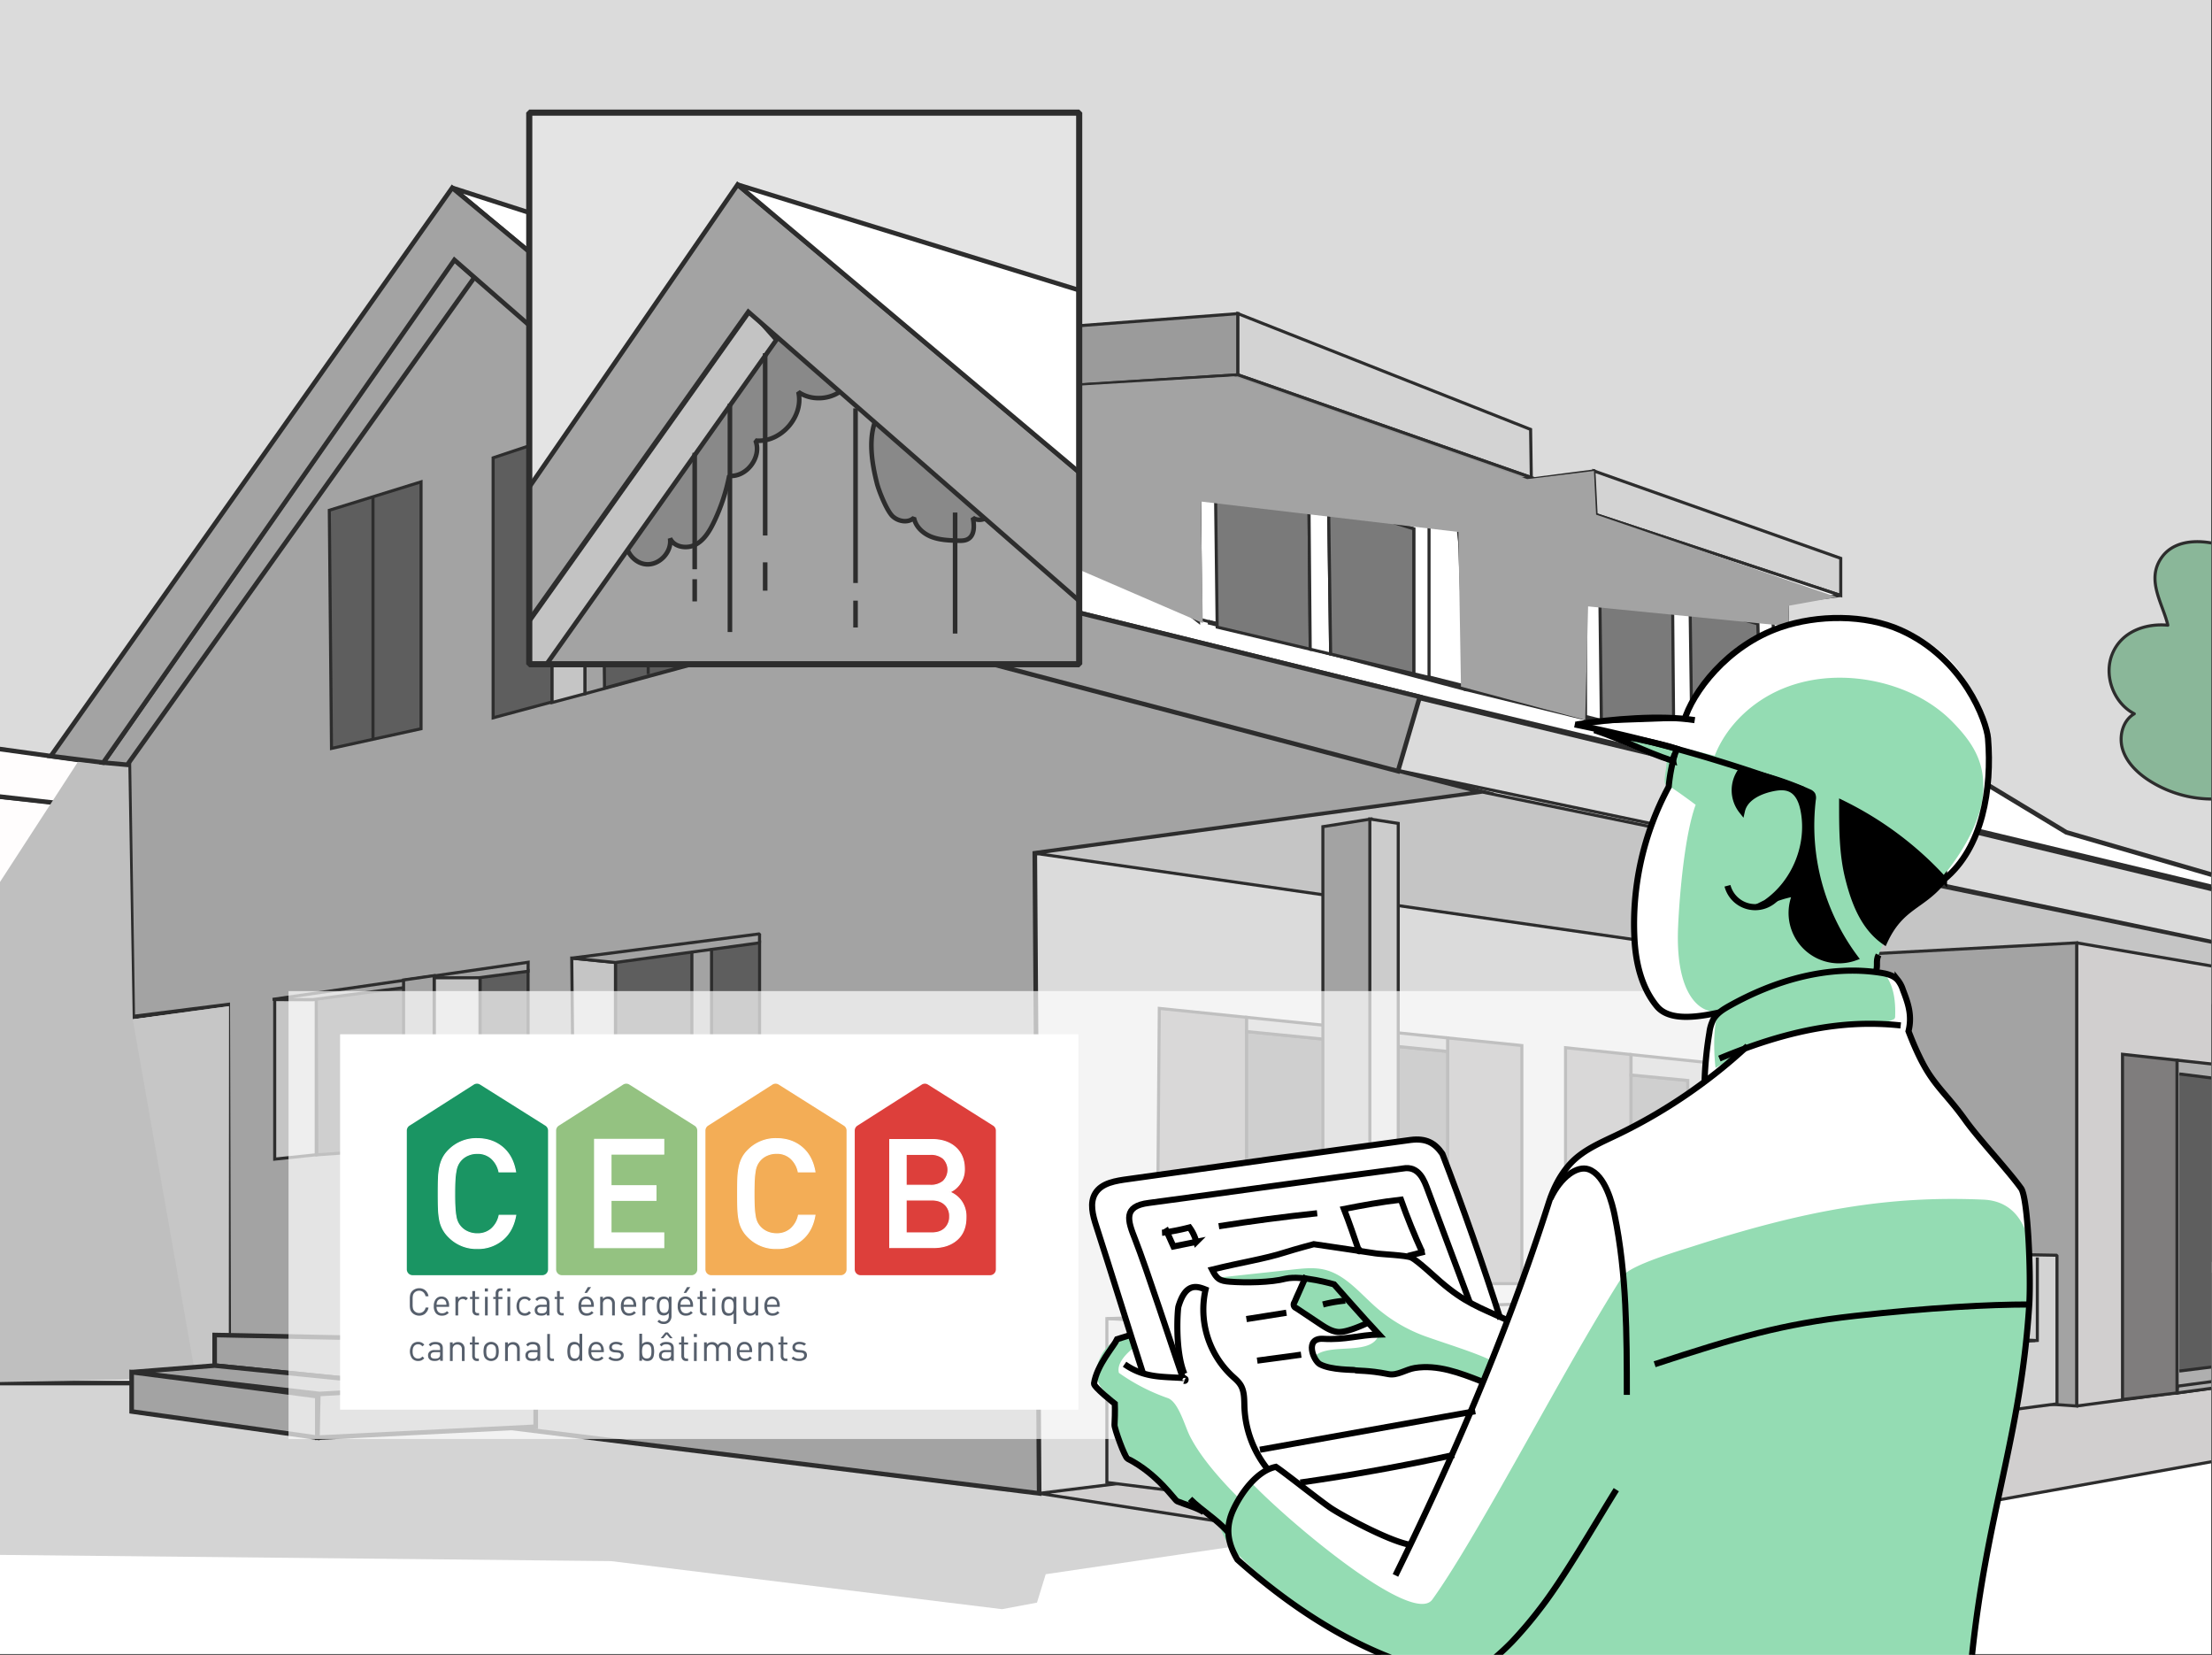 <svg xmlns="http://www.w3.org/2000/svg" xmlns:xlink="http://www.w3.org/1999/xlink" viewBox="0 0 1444 1080">
  <rect x="0" y="0" width="1444" height="1080" fill="#333333" stroke="none"/>
  <defs>
    <style>
      .cls-1, .cls-24, .cls-25, .cls-32, .cls-43, .cls-48, .cls-50, .cls-51 {
        fill: none;
      }

      .cls-2 {
        isolation: isolate;
      }

      .cls-3 {
        clip-path: url(#clip-path);
      }

      .cls-12, .cls-4 {
        fill: #dbdbdb;
      }

      .cls-28, .cls-29, .cls-31, .cls-35, .cls-5 {
        fill: #fff;
      }

      .cls-6 {
        fill: #8ab799;
        stroke-linejoin: round;
      }

      .cls-10, .cls-12, .cls-13, .cls-14, .cls-15, .cls-16, .cls-17, .cls-19, .cls-20, .cls-21, .cls-22, .cls-24, .cls-25, .cls-26, .cls-27, .cls-28, .cls-29, .cls-30, .cls-31, .cls-32, .cls-33, .cls-46, .cls-47, .cls-48, .cls-6, .cls-8, .cls-9 {
        stroke: #2d2d2d;
      }

      .cls-12, .cls-13, .cls-14, .cls-15, .cls-16, .cls-17, .cls-19, .cls-20, .cls-21, .cls-22, .cls-24, .cls-25, .cls-26, .cls-27, .cls-29, .cls-30, .cls-31, .cls-33, .cls-6 {
        stroke-width: 2px;
      }

      .cls-7 {
        fill: #d4d4d4;
      }

      .cls-8, .cls-9 {
        fill: #fffdfd;
      }

      .cls-10, .cls-12, .cls-14, .cls-15, .cls-16, .cls-19, .cls-20, .cls-22, .cls-25, .cls-26, .cls-29, .cls-30, .cls-33, .cls-43, .cls-47, .cls-50, .cls-51, .cls-52, .cls-53, .cls-8 {
        stroke-miterlimit: 10;
      }

      .cls-10, .cls-28, .cls-32, .cls-46, .cls-47, .cls-8, .cls-9 {
        stroke-width: 3px;
      }

      .cls-13, .cls-17, .cls-21, .cls-24, .cls-27, .cls-28, .cls-31, .cls-32, .cls-46, .cls-48, .cls-9 {
        stroke-linejoin: bevel;
      }

      .cls-10, .cls-20, .cls-27, .cls-34 {
        fill: #a3a3a3;
      }

      .cls-11 {
        fill: #bfbfbf;
      }

      .cls-11, .cls-18, .cls-34 {
        mix-blend-mode: multiply;
      }

      .cls-13, .cls-26 {
        fill: #c5c5c5;
      }

      .cls-14 {
        fill: #7f7d7d;
      }

      .cls-15 {
        fill: #5e5e5e;
      }

      .cls-16 {
        fill: #afafaf;
      }

      .cls-17 {
        fill: #d1cfcf;
      }

      .cls-18 {
        fill: #c6c6c6;
      }

      .cls-19, .cls-21 {
        fill: #d3d3d3;
      }

      .cls-22 {
        fill: #ccc;
      }

      .cls-23 {
        fill: #2d2d2d;
      }

      .cls-30 {
        fill: #9b9b9b;
      }

      .cls-33 {
        fill: #7a7a7a;
      }

      .cls-35 {
        opacity: 0.7;
      }

      .cls-36 {
        clip-path: url(#clip-path-2);
      }

      .cls-37 {
        fill: #565f6c;
      }

      .cls-38 {
        clip-path: url(#clip-path-3);
      }

      .cls-39 {
        fill: #1a9563;
      }

      .cls-40 {
        fill: #94c281;
      }

      .cls-41 {
        fill: #f3ad56;
      }

      .cls-42 {
        fill: #dd3f3b;
      }

      .cls-43 {
        stroke: #fff;
        stroke-width: 0.68px;
      }

      .cls-44 {
        clip-path: url(#clip-path-5);
      }

      .cls-45 {
        fill: #e4e4e4;
      }

      .cls-46 {
        fill: #898989;
      }

      .cls-47 {
        fill: #c3c3c3;
      }

      .cls-48, .cls-50, .cls-51, .cls-52, .cls-53 {
        stroke-width: 4px;
      }

      .cls-49 {
        fill: #94dcb3;
      }

      .cls-50, .cls-51, .cls-52, .cls-53 {
        stroke: #000;
      }

      .cls-51, .cls-52 {
        opacity: 0;
      }
    </style>
    <clipPath id="clip-path">
      <rect class="cls-1" x="-2.5" y="-2.5" width="1446" height="1082"/>
    </clipPath>
    <clipPath id="clip-path-2">
      <rect class="cls-1" x="234.38" y="687.57" width="473.62" height="234.12"/>
    </clipPath>
    <clipPath id="clip-path-3">
      <rect class="cls-1" x="265.57" y="707.25" width="384.57" height="180.98"/>
    </clipPath>
    <clipPath id="clip-path-5">
      <rect class="cls-1" x="345.5" y="73.5" width="359" height="360"/>
    </clipPath>
  </defs>
  <g class="cls-2">
    <g id="Layer_1" data-name="Layer 1">
      <g class="cls-3">
        <g>
          <rect class="cls-4" x="-679.02" y="-71.92" width="2734.74" height="902.55"/>
          <rect class="cls-5" x="-679.02" y="823.5" width="2734.74" height="638.77"/>
          <path class="cls-6" d="M1893.61,688.37c-14.95-4.48-30.94.07-45.87,4.6-1.62-29.16-63.07-38.86-97.15-26.31-18.92,7-39.92,28.52-15.68,38.5-10,7.13-21.53,9-47.06,21.39,1.29-29.49-1.49-39.56,0-52.76,12.84-14.26,31-31.81,39.93-38.5,18.18,15.9,48.21,21.65,72.34,20.38,13.54-.71,30.49-4.12,33.51-17.34,7.56,2.37,15.65,4.75,23.28,2.61s13.94-10.83,10.59-18c5.87,5.68,17.38,2.88,20-4.87s-4.89-16.92-13-15.94c-3.78-14.07-19.29-22.48-33.87-22.49s-28.3,6.55-41,13.67c-8.84-11.55-24.83-15.7-39.28-14s-23.77,9.67-36.81,16.11c9.78-5.75,14.4-14.84,21.36-23.79,5.73,3.83,18.56-4.73,38.53,1,10.29,2.94,33.22.19,43.52-2.72s19.48-13.5,16.29-23.72c7.82,9.79,23.9,11.5,33.6,3.57,6.39-4.22,10.67-11.35-3.59-15.63,13.41-16.74,30.7-42.89,18.71-60.67-7.56-11.22-21.57-16.2-35-18.12a116.87,116.87,0,0,0-43.46,2c10.36-2.84,15.21-16.24,11.29-26.24s-14.27-16.34-24.81-18.38a67.94,67.94,0,0,0-19-.6,25.66,25.66,0,0,0,8.89-4.72c6-5,9-14,5.46-21s-14.38-9.45-19.56-3.6a34.1,34.1,0,0,0-58.36-12c-1.09-17.68-6.25-17.64-9.64-26.24-1.83-4.61-4.45-8.62-8.56-11.4-3.77-2.55-16.84-4.48-21.39-4.28-17.43.75-26.29,8.74-39.51,20.14,6.68-12.86,1.54-29.54-9-39.45s-25.31-14.1-39.72-15.63c-14.58-1.55-29.79-.6-43.13,5.51s-24.54,18-27.3,32.39a38.13,38.13,0,0,0-62.8,26.19c-15.19-6.08-35.54-7.63-45.12,5.64-10.61,14.7.62,30.11,3.94,44.36-14.61-1.33-30.23,4.12-36.24,18.68-5.83,14.1.78,32.13,14.33,39.12-7.62,4.41-10.21,14.83-7.61,23.24s9.29,15,16.61,19.87A76.57,76.57,0,0,0,1463.61,519c-7.38,6.42-8.47,18.84-2.32,26.44s18.53,9.15,26.35,3.28a16.93,16.93,0,0,0,15.91,29.11c-7.6,5.42-6,18,.74,24.52s16.49,8.42,25.68,10.09c-4.84,1.32-4.91,8.36-2.65,12.84s5.9,9,4.9,13.87c-.66,3.29-3.26,5.77-5.45,8.3-5.92,6.88-9.45,17.29-4.61,25,2.21,3.5,5.8,5.86,9.29,8.08,11.33,7.22,23.25,14.41,36.58,16,14.1,1.71,28.1-3,41.53-7.68,3.34-1.16,6.79-2.39,9.38-4.8,7.51-7,7.44-23,17.7-23.46,16.35,6.14,17,14.61,17,14.61,1.43,78.42-16,158.14-22.81,225.28,20.49,1.59,46.53,5.53,67,7.13-12.45-45.81-7.34-48.14-10-95.53-.4-7.31-2.55-59.46,1.43-65.59,0,0,48.06-26,47-27.09-.83,9.66,20.5,29.17,30,31.36,30.17,7,50.46,5,81.43,4,5.8-.19,12-.64,16.68-4s9.73-15.48,6-19.91c16.61,2.88,40.74,6.42,48.48-8.55C1926,708.41,1908.55,692.85,1893.61,688.37Zm-274.78-53.76c-4.94-.42-10.39,1.39-12.9,5.66a22.16,22.16,0,0,0-23.19-9.66c2.43-.56,4.26-8.73,7-10.56,3.86-2.59,10.18-2.5,14.5-5,3.79,4.53,5.54,6.83,9.39,9.14a93.43,93.43,0,0,1,19.17,15.24C1628.34,637.26,1623.77,635,1618.83,634.61Zm19.12-7.87c-7-5.17-13.62-11.42-16.83-19.62,4.13-.61,8.72,2.43,13.66,1.38a17.32,17.32,0,0,0,11.85-9.3l.9,37.19a6.89,6.89,0,0,1,0,.79c0-.26,0-.53,0-.79C1643.65,632.44,1640.89,628.91,1638,626.74Zm44.2,31.37c-1.85-6.92-3.75-12-5.8-19.11-1.42-4.88-1.42-17.44-3.87-21,3.14,4.61,9.46,5.49,15,5.88,7.75.55,16.63.55,21.9-5.17a12.19,12.19,0,0,0,5,11.16C1706.39,638.14,1692.13,649.55,1682.15,658.11Z"/>
          <polygon class="cls-7" points="-413.81 903.35 -204.22 951.83 -138.63 947.55 -161.44 1013.14 398.91 1018.84 654.13 1050.21 676.94 1045.93 682.65 1027.39 915.06 993.17 361.83 886.24 -212.77 849.17 -413.81 903.35"/>
          <polygon class="cls-4" points="1178.83 919.03 658.41 974.64 658.41 535.49 1174.56 616.76 1178.83 919.03"/>
          <polygon class="cls-8" points="156.52 902.63 -70.19 902.63 -70.19 512.65 156.52 536.2 156.52 902.63"/>
          <polygon class="cls-9" points="155.8 537.62 -82.02 510.58 -84.87 477.07 155.8 510.53 155.8 537.62"/>
          <polygon class="cls-10" points="86.65 663.81 148.67 655.97 149.39 909.05 678.37 974.64 675.52 556.87 967.81 516.95 912.2 502.69 568.58 390.05 299.1 144.81 83.8 477.03 86.65 663.81"/>
          <polygon class="cls-11" points="51.01 496.99 -70.19 683.77 -70.19 903.35 149.39 899.07 149.39 656.68 86.65 665.24 83.8 499.84 51.01 496.99"/>
          <polygon class="cls-12" points="925.04 455.64 1599.45 618.18 1590.9 645.27 912.2 502.69 925.04 455.64"/>
          <polygon class="cls-13" points="675.52 556.87 967.81 516.95 1590.9 645.27 1388.43 659.53 675.52 556.87"/>
          <polygon class="cls-14" points="756.79 658.11 755.36 837.76 813.82 837.76 813.82 663.95 756.79 658.11"/>
          <polygon class="cls-14" points="993.48 682.35 945 677.38 945 837.76 993.48 837.76 993.48 682.35"/>
          <polygon class="cls-15" points="813.82 673.22 813.82 837.76 945 837.76 945 686.2 813.82 673.22"/>
          <polygon class="cls-16" points="945 677.38 813.82 663.95 813.82 673.22 945 686.2 945 677.38"/>
          <polygon class="cls-14" points="1021.99 683.77 1021.99 919.03 1064.77 914.61 1064.77 688.25 1021.99 683.77"/>
          <polygon class="cls-1" points="1101.84 923.31 1116.1 923.31 1116.1 909.3 1101.84 910.77 1101.84 923.31"/>
          <polygon class="cls-15" points="1064.77 701.57 1064.77 914.61 1101.84 910.77 1101.84 705.16 1064.77 701.57"/>
          <polygon class="cls-15" points="1144.7 708.97 1116.1 706.58 1116.1 909.3 1146.04 906.2 1144.7 708.97"/>
          <polygon class="cls-16" points="1144.7 708.97 1144.61 696.6 1064.77 688.25 1064.77 701.57 1101.84 705.16 1101.84 910.77 1116.1 909.3 1116.1 706.58 1144.7 708.97"/>
          <polygon class="cls-17" points="678.37 974.64 1217.33 907.63 1357.06 916.18 1545.27 891.94 1702.11 907.63 1026.27 1028.82 678.37 974.64"/>
          <polygon class="cls-17" points="1546.7 891.94 1355.64 917.61 1355.64 615.33 1546.7 648.13 1546.7 891.94"/>
          <polygon class="cls-18" points="86.65 665.24 149.39 656.68 149.01 891.61 126.57 891.94 86.65 665.24"/>
          <polygon class="cls-19" points="722.57 860.57 1004.88 850.59 1004.88 904.77 1044.81 906.2 1044.81 937.57 802.42 977.49 722.57 967.51 722.57 860.57"/>
          <polygon class="cls-20" points="1168.85 904.77 1355.64 917.61 1355.64 615.33 1168.85 625.31 1168.85 904.77"/>
          <polygon class="cls-21" points="1158.87 913.33 1288.62 923.31 1342.8 916.18 1342.8 819.22 1181.69 816.37 1181.69 867.7 1158.87 869.13 1158.87 913.33"/>
          <polygon class="cls-20" points="1155.76 934.82 1130.21 931.92 1130.21 582.93 1155.76 578.86 1155.76 934.82"/>
          <polygon class="cls-22" points="1170.28 932.33 1155.18 934.65 1155.18 578.86 1170.28 581.18 1170.28 932.33"/>
          <path class="cls-23" d="M1152.86,949.34a13.22,13.22,0,0,1-5.25,1.16c-2.88,0-4-1.16-4-1.16V933.08l9.29,1.16Z"/>
          <line class="cls-24" x1="1288.62" y1="877.68" x2="1170.28" y2="871.98"/>
          <line class="cls-25" x1="1328.55" y1="874.83" x2="1170.28" y2="867.7"/>
          <line class="cls-24" x1="1044.81" y1="907.63" x2="802.42" y2="934.72"/>
          <polyline class="cls-25" points="802.42 977.49 802.42 934.72 742.53 929.01 743.27 861.63 722.57 860.57"/>
          <line class="cls-25" x1="742.53" y1="927.59" x2="1003.46" y2="904.77"/>
          <polygon class="cls-20" points="894.95 971.53 863.58 967.97 863.58 539.51 894.95 534.52 894.95 971.53"/>
          <polygon class="cls-22" points="912.77 968.46 894.24 971.32 894.24 534.52 912.77 537.37 912.77 968.46"/>
          <path class="cls-23" d="M891.39,989.35a16.18,16.18,0,0,1-6.44,1.43c-3.55,0-5-1.43-5-1.43v-20l11.41,1.43Z"/>
          <polygon class="cls-14" points="1385.58 688.05 1385.58 913.33 1421.22 909.09 1421.22 691.93 1385.58 688.05"/>
          <polygon class="cls-16" points="1421.22 691.93 1421.22 909.09 1479.68 901.14 1479.68 702.31 1503.92 700.88 1479.68 698.3 1421.22 691.93"/>
          <polygon class="cls-16" points="1421.58 904.65 1479.68 896.86 1503.92 897.84 1421.22 909.09 1421.58 904.65"/>
          <polyline class="cls-15" points="1422.65 700.88 1445.46 703.73 1445.46 891.94 1422.65 894.79"/>
          <polyline class="cls-25" points="1288.62 923.31 1288.62 877.68 1329.97 874.83 1329.97 820.65"/>
          <polygon class="cls-15" points="283.83 748.11 206.84 753.68 206.42 651.99 283.41 639.16 283.83 748.11"/>
          <polygon class="cls-15" points="344.73 874.83 313.36 874.83 313.36 637.73 344.73 633.46 344.73 874.83"/>
          <polyline class="cls-15" points="464.5 760.76 464.5 619.2 495.86 614.92 495.86 759.34"/>
          <polyline class="cls-15" points="401.76 763.62 401.76 627.75 451.66 620.62 451.66 760.76"/>
          <polygon class="cls-26" points="206.42 753.64 179.33 756.49 179.33 652.4 206.42 652.4 206.42 753.64"/>
          <polygon class="cls-26" points="401.76 763.62 374.67 765.04 373.24 625.31 401.76 628.16 401.76 763.62"/>
          <polygon class="cls-20" points="177.97 652.24 344.79 628 344.73 633.87 204.08 652.4 177.97 652.24"/>
          <polygon class="cls-27" points="373.24 625.31 495.86 609.47 495.8 615.33 401.76 628.16 373.24 625.31"/>
          <rect class="cls-26" x="283.41" y="638.14" width="29.94" height="236.69"/>
          <polygon class="cls-10" points="207.85 907.63 281.28 904.06 280.56 874.83 349.71 875.54 349.71 931.15 207.13 938.28 207.85 907.63"/>
          <polygon class="cls-10" points="140.12 891.23 281.28 905.49 281.28 874.12 140.12 871.27 140.12 891.23"/>
          <polygon class="cls-10" points="85.94 895.51 208.56 909.76 281.28 905.49 140.12 891.23 85.94 895.51"/>
          <polygon class="cls-10" points="85.94 921.17 207.13 938.28 207.13 911.19 85.94 895.51 85.94 921.17"/>
          <line class="cls-25" x1="374.67" y1="765.04" x2="495.86" y2="757.91"/>
          <polyline class="cls-20" points="263.45 750.78 263.45 639.57 283.41 636.72 283.41 750.78"/>
          <polygon class="cls-15" points="274.86 475.6 216.4 488.43 214.97 333.02 274.86 314.48 274.86 475.6"/>
          <polygon class="cls-15" points="360.41 458.09 321.91 468.47 321.91 298.8 360.41 285.96 360.41 458.09"/>
          <polygon class="cls-20" points="497.29 421.49 381.8 452.79 381.8 293.33 497.29 254.6 497.29 421.49"/>
          <polygon class="cls-15" points="484.46 424.27 394.63 449.05 393.2 305.93 483.03 275.98 484.46 424.27"/>
          <line class="cls-25" x1="243.49" y1="324.46" x2="243.49" y2="482.73"/>
          <polygon class="cls-26" points="381.8 452.79 360.41 458.49 360.41 285.96 381.8 293.09 381.8 452.79"/>
          <line class="cls-25" x1="423.15" y1="295.95" x2="423.15" y2="439.95"/>
          <line class="cls-25" x1="455.94" y1="285.96" x2="455.94" y2="431.4"/>
          <polygon class="cls-10" points="67.4 497.7 83.09 499.13 309.71 181.02 296.25 169.05 67.4 497.7"/>
          <polygon class="cls-28" points="295.2 122.58 1060.87 369.25 1348.89 543.2 1598.41 615.92 926.84 454.8 597.48 373.53 295.2 122.58"/>
          <polygon class="cls-10" points="33.18 493.42 67.4 497.7 296.63 169.63 577.52 414.88 912.59 503.28 926.84 454.8 597.48 373.53 295.2 122.58 33.18 493.42"/>
          <polygon class="cls-29" points="782.45 263.15 615.63 274.56 782.45 405.73 782.45 263.15"/>
          <polygon class="cls-30" points="808.12 244.62 559.08 260.3 507.75 227.51 808.12 204.69 808.12 244.62"/>
          <polygon class="cls-30" points="952.13 318.76 1040.53 307.35 1041.95 335.87 952.13 347.27 952.13 318.76"/>
          <polygon class="cls-19" points="808.12 204.69 999.18 280.26 999.64 311.64 808.12 244.62 808.12 204.69"/>
          <polygon class="cls-19" points="1040.53 307.35 1201.65 364.38 1201.65 388.62 1041.95 335.87 1040.53 307.35"/>
          <polygon class="cls-30" points="999.64 311.64 951.57 318.96 782.45 263.15 615.63 274.56 564.3 260.3 808.12 244.62 999.64 311.64"/>
          <polygon class="cls-29" points="783.88 404.31 782.45 263.15 951.57 318.96 956.4 449.94 783.88 404.31"/>
          <polygon class="cls-29" points="1034.89 469.13 1034.83 348.7 1166.51 393.01 1169.23 502.5 1034.89 469.13"/>
          <polygon class="cls-29" points="1034.89 469.13 1034.83 348.7 953.55 358.68 956.4 449.94 1034.89 469.13"/>
          <polygon class="cls-31" points="952.13 347.27 1041.95 335.87 1201.65 388.62 1166.51 393.01 1034.83 348.7 953.55 358.68 952.13 347.27"/>
          <line class="cls-32" x1="788.68" y1="405.99" x2="1169.57" y2="501.98"/>
          <polygon class="cls-33" points="793.3 304.93 794.57 409.3 855.31 423.7 854.46 323.75 793.3 304.93"/>
          <polygon class="cls-29" points="932.88 336.58 793.15 292.38 793.3 304.93 854.46 323.75 855.31 423.7 868.65 426.86 867.29 328.03 922.9 345.14 922.9 439.73 932.88 442.09 932.88 336.58"/>
          <polygon class="cls-33" points="867.29 328.03 868.65 426.86 922.9 439.73 922.9 345.14 867.29 328.03"/>
          <polygon class="cls-33" points="1044.23 376.69 1045.38 470.94 1100.23 483.94 1099.46 393.68 1044.23 376.69"/>
          <polygon class="cls-29" points="1157.45 401.46 1044.09 365.35 1044.23 376.69 1091.86 390.83 1092.63 481.09 1110.39 485.58 1111.05 397.54 1147.47 407.16 1147.47 495.56 1158.87 498.41 1157.45 401.46"/>
          <polygon class="cls-33" points="1103.27 394.69 1104.5 483.95 1150.32 495.56 1147.47 407.16 1103.27 394.69"/>
          <polygon class="cls-34" points="510.3 228.54 608.68 358.29 660.01 366.85 660.01 352.59 785.2 406.68 783.88 327.31 952.03 347.17 953.73 448.12 1034.83 469.9 1036.72 395.75 1167.89 408.73 1167.43 395.36 1198.98 389.66 1041.95 335.87 1040.53 307.35 996.97 312.68 805.45 245.65 558.6 260.3 510.3 228.54"/>
        </g>
      </g>
    </g>
    <g id="Layer_3" data-name="Layer 3">
      <rect class="cls-35" x="188.35" y="646.82" width="1042.65" height="292.31"/>
    </g>
    <g id="Layer_5" data-name="Layer 5">
      <rect class="cls-5" x="222" y="675" width="482" height="245"/>
    </g>
    <g id="LogoCECB">
      <g class="cls-36">
        <path class="cls-37" d="M277.65,857.26a6.07,6.07,0,0,1-4,1.39,6.31,6.31,0,0,1-2.44-.47,6.07,6.07,0,0,1-2.06-1.36,5.13,5.13,0,0,1-.95-1.27,5.53,5.53,0,0,1-.49-1.47,15.56,15.56,0,0,1-.18-1.73c0-.62,0-1.5,0-2.66s0-2,0-2.65a14.79,14.79,0,0,1,.18-1.74,5.58,5.58,0,0,1,.49-1.46,5,5,0,0,1,.95-1.27,5.92,5.92,0,0,1,2.06-1.36,6.31,6.31,0,0,1,2.44-.47,6.06,6.06,0,0,1,4,1.38,6.36,6.36,0,0,1,2.08,3.87H277.8a4.67,4.67,0,0,0-1.45-2.62,4.08,4.08,0,0,0-2.74-1,4.5,4.5,0,0,0-1.66.32,4.08,4.08,0,0,0-2.05,1.82,4.33,4.33,0,0,0-.37,1.12,12,12,0,0,0-.16,1.57c0,.6,0,1.42,0,2.44s0,1.84,0,2.44a12.16,12.16,0,0,0,.16,1.56,4.17,4.17,0,0,0,.37,1.13,4.25,4.25,0,0,0,.67.91,3.89,3.89,0,0,0,1.38.92,4.5,4.5,0,0,0,1.66.32,4.11,4.11,0,0,0,2.77-1,4.59,4.59,0,0,0,1.47-2.59h1.88a6.27,6.27,0,0,1-2.08,3.85"/>
        <path class="cls-37" d="M285,852.89a4.72,4.72,0,0,0,.92,3.1,3.28,3.28,0,0,0,2.67,1.1,4.1,4.1,0,0,0,1.74-.32,5.17,5.17,0,0,0,1.45-1.06l1.21,1.06a7,7,0,0,1-2,1.44,6.14,6.14,0,0,1-2.49.44,5,5,0,0,1-3.9-1.54,6.73,6.73,0,0,1-1.41-4.69,7.09,7.09,0,0,1,1.33-4.59,4.45,4.45,0,0,1,3.66-1.65,4.55,4.55,0,0,1,3.68,1.58,6.55,6.55,0,0,1,1.32,4.31v.82Zm6.32-2.49a4.21,4.21,0,0,0-.26-.88,2.85,2.85,0,0,0-1.11-1.34,3.15,3.15,0,0,0-1.74-.49,3.12,3.12,0,0,0-1.73.49,2.85,2.85,0,0,0-1.11,1.34,4.21,4.21,0,0,0-.26.88c0,.26-.08.64-.11,1.15h6.43c0-.51-.07-.89-.11-1.15"/>
        <path class="cls-37" d="M304.12,848.65a3.24,3.24,0,0,0-.95-.69,2.89,2.89,0,0,0-1.15-.2,2.65,2.65,0,0,0-2.11.93,3.43,3.43,0,0,0-.81,2.34v7.48h-1.78V846.33h1.78v1.48a3.34,3.34,0,0,1,1.43-1.2,4.74,4.74,0,0,1,2-.43,4.55,4.55,0,0,1,1.6.26,3.6,3.6,0,0,1,1.32.88Z"/>
        <path class="cls-37" d="M311.48,858.5a2.93,2.93,0,0,1-2.32-.91,3.42,3.42,0,0,1-.8-2.35v-7.48h-1.54V846.4h1.54v-3.81h1.78v3.81h2.6v1.36h-2.6v7.43a1.93,1.93,0,0,0,.41,1.32,1.57,1.57,0,0,0,1.25.46h.94v1.53Z"/>
        <path class="cls-37" d="M316.5,840.86h2v2h-2Zm.1,5.47h1.78v12.18H316.6Z"/>
        <path class="cls-37" d="M325.36,847.76v10.75h-1.79V847.76H322V846.4h1.55v-2.3a3.43,3.43,0,0,1,.81-2.35,2.88,2.88,0,0,1,2.29-.91H328v1.53h-1a1.55,1.55,0,0,0-1.24.46,2,2,0,0,0-.39,1.32v2.25H328v1.36Z"/>
        <path class="cls-37" d="M331.17,840.86h2v2h-2Zm.1,5.47h1.78v12.18h-1.78Z"/>
        <path class="cls-37" d="M344.76,858.26a5.45,5.45,0,0,1-2.18.39,5.06,5.06,0,0,1-3.9-1.61,7.88,7.88,0,0,1,0-9.25,5.06,5.06,0,0,1,3.9-1.61,5.27,5.27,0,0,1,2.18.4,5.78,5.78,0,0,1,1.83,1.41l-1.21,1.13a4.53,4.53,0,0,0-1.32-1.06,3.37,3.37,0,0,0-1.48-.3,3.22,3.22,0,0,0-2.82,1.39,4.1,4.1,0,0,0-.61,1.36,10.17,10.17,0,0,0,0,3.81,4,4,0,0,0,.61,1.36,3.6,3.6,0,0,0,4.3,1.08,4.82,4.82,0,0,0,1.32-1.08l1.21,1.16a6,6,0,0,1-1.83,1.42"/>
        <path class="cls-37" d="M356.91,858.51v-1.17a4.28,4.28,0,0,1-1.51,1,5.89,5.89,0,0,1-2,.28,6.58,6.58,0,0,1-2.06-.26,3.18,3.18,0,0,1-1.38-.85,3.1,3.1,0,0,1-.68-1.09,3.94,3.94,0,0,1-.23-1.39,3.23,3.23,0,0,1,1.1-2.57,4.61,4.61,0,0,1,3.1-.94h3.67v-1.16a2.61,2.61,0,0,0-.73-2,3.52,3.52,0,0,0-2.39-.66,4.68,4.68,0,0,0-1.85.31,3.16,3.16,0,0,0-1.22,1.08L349.51,848a4.26,4.26,0,0,1,1.78-1.41,6.72,6.72,0,0,1,2.52-.4c3.25,0,4.88,1.36,4.88,4.06v8.27Zm0-5.62h-3.42c-1.81,0-2.72.71-2.72,2.15s.93,2.08,2.8,2.08a6.9,6.9,0,0,0,1.57-.16,2.64,2.64,0,0,0,1.15-.66,2.88,2.88,0,0,0,.62-2.1Z"/>
        <path class="cls-37" d="M366.75,858.5a2.91,2.91,0,0,1-2.31-.91,3.42,3.42,0,0,1-.8-2.35v-7.48H362.1V846.4h1.54v-3.81h1.78v3.81H368v1.36h-2.6v7.43a1.88,1.88,0,0,0,.41,1.32,1.56,1.56,0,0,0,1.25.46H368v1.53Z"/>
        <path class="cls-37" d="M379.47,852.89a4.66,4.66,0,0,0,.93,3.1,3.27,3.27,0,0,0,2.66,1.1,4.18,4.18,0,0,0,1.75-.32,5.17,5.17,0,0,0,1.45-1.06l1.2,1.06a6.82,6.82,0,0,1-2,1.44,6.14,6.14,0,0,1-2.49.44,5,5,0,0,1-3.91-1.54,6.78,6.78,0,0,1-1.41-4.69,7.09,7.09,0,0,1,1.34-4.59,4.45,4.45,0,0,1,3.66-1.65,4.53,4.53,0,0,1,3.67,1.58,6.5,6.5,0,0,1,1.33,4.31v.82Zm6.33-2.49a4.92,4.92,0,0,0-.26-.88,2.93,2.93,0,0,0-1.12-1.34,3.3,3.3,0,0,0-3.46,0,2.93,2.93,0,0,0-1.12,1.34,4.21,4.21,0,0,0-.26.88c0,.26-.07.64-.11,1.15h6.44c0-.51-.07-.89-.11-1.15m-2.62-6.6h-1.63l2.18-3.78h2.13Z"/>
        <path class="cls-37" d="M399.59,858.5V851a3.38,3.38,0,0,0-.79-2.42,3.33,3.33,0,0,0-4.42,0,3.36,3.36,0,0,0-.8,2.4v7.49H391.8V846.33h1.78v1.34a4.33,4.33,0,0,1,3.41-1.49,4.22,4.22,0,0,1,3.12,1.14,4.49,4.49,0,0,1,1.26,3.39v7.79Z"/>
        <path class="cls-37" d="M407.14,852.89a4.72,4.72,0,0,0,.92,3.1,3.29,3.29,0,0,0,2.67,1.1,4.1,4.1,0,0,0,1.74-.32,5.17,5.17,0,0,0,1.45-1.06l1.21,1.06a6.86,6.86,0,0,1-2,1.44,6.12,6.12,0,0,1-2.48.44,5,5,0,0,1-3.91-1.54,6.78,6.78,0,0,1-1.41-4.69,7.09,7.09,0,0,1,1.33-4.59,4.46,4.46,0,0,1,3.67-1.65,4.54,4.54,0,0,1,3.67,1.58,6.55,6.55,0,0,1,1.32,4.31v.82Zm6.32-2.49a4.21,4.21,0,0,0-.26-.88,2.85,2.85,0,0,0-1.11-1.34,3.32,3.32,0,0,0-3.47,0,2.85,2.85,0,0,0-1.11,1.34,4.21,4.21,0,0,0-.26.88c0,.26-.08.64-.11,1.15h6.43c0-.51-.07-.89-.11-1.15"/>
        <path class="cls-37" d="M426.27,848.65a3.38,3.38,0,0,0-.95-.69,3,3,0,0,0-1.16-.2,2.65,2.65,0,0,0-2.11.93,3.43,3.43,0,0,0-.81,2.34v7.48h-1.78V846.33h1.78v1.48a3.34,3.34,0,0,1,1.43-1.2,4.77,4.77,0,0,1,2-.43,4.69,4.69,0,0,1,1.61.26,3.56,3.56,0,0,1,1.31.88Z"/>
        <path class="cls-37" d="M437,862.63a4.81,4.81,0,0,1-3.71,1.47,5.85,5.85,0,0,1-2.24-.38,6.67,6.67,0,0,1-1.89-1.26l1.16-1.14a5.25,5.25,0,0,0,1.34.94,3.84,3.84,0,0,0,1.58.27,3,3,0,0,0,2.51-1,4.27,4.27,0,0,0,.83-2.71v-1.92a3.93,3.93,0,0,1-1.52,1.26,4.9,4.9,0,0,1-1.89.35,4.62,4.62,0,0,1-1.69-.3,3.62,3.62,0,0,1-1.26-.79,4.44,4.44,0,0,1-1.16-2.12,13.8,13.8,0,0,1,0-5.91,4.41,4.41,0,0,1,1.16-2.11,3.48,3.48,0,0,1,1.28-.79,5.47,5.47,0,0,1,3.6,0,3.84,3.84,0,0,1,1.51,1.25v-1.43h1.75v12.55a5.26,5.26,0,0,1-1.36,3.75m-.53-12.07a4.92,4.92,0,0,0-.42-1.41,2.45,2.45,0,0,0-.92-1,3,3,0,0,0-1.57-.37,3.08,3.08,0,0,0-1.56.37,2.54,2.54,0,0,0-.94,1,4.45,4.45,0,0,0-.43,1.42,14.14,14.14,0,0,0,0,3.52,4.53,4.53,0,0,0,.43,1.42,2.51,2.51,0,0,0,.94,1,3,3,0,0,0,1.56.37,2.94,2.94,0,0,0,1.57-.37,2.46,2.46,0,0,0,.92-1,4.83,4.83,0,0,0,.42-1.41,13.32,13.32,0,0,0,.11-1.77,13,13,0,0,0-.11-1.76"/>
        <path class="cls-37" d="M444.23,852.89a4.66,4.66,0,0,0,.93,3.1,3.27,3.27,0,0,0,2.66,1.1,4.07,4.07,0,0,0,1.74-.32,4.9,4.9,0,0,0,1.45-1.06l1.22,1.06a7,7,0,0,1-2,1.44,6.14,6.14,0,0,1-2.49.44,5,5,0,0,1-3.91-1.54,6.78,6.78,0,0,1-1.41-4.69,7,7,0,0,1,1.34-4.59,4.45,4.45,0,0,1,3.66-1.65,4.53,4.53,0,0,1,3.67,1.58,6.5,6.5,0,0,1,1.33,4.31v.82Zm6.32-2.49a4.13,4.13,0,0,0-.25-.88,2.93,2.93,0,0,0-1.12-1.34,3.3,3.3,0,0,0-3.46,0,2.87,2.87,0,0,0-1.12,1.34,4.21,4.21,0,0,0-.26.88c0,.26-.07.64-.11,1.15h6.44c0-.51-.07-.89-.12-1.15m-2.61-6.6h-1.63l2.18-3.78h2.13Z"/>
        <path class="cls-37" d="M460,858.5a2.89,2.89,0,0,1-2.31-.91,3.43,3.43,0,0,1-.81-2.35v-7.48h-1.53V846.4h1.53v-3.81h1.78v3.81h2.6v1.36h-2.6v7.43a1.93,1.93,0,0,0,.41,1.32,1.57,1.57,0,0,0,1.25.46h.94v1.53Z"/>
        <path class="cls-37" d="M465,840.86h2v2h-2Zm.1,5.47h1.79v12.18h-1.79Z"/>
        <path class="cls-37" d="M478.93,864v-6.88a4.06,4.06,0,0,1-1.53,1.24,5,5,0,0,1-1.92.34,4.87,4.87,0,0,1-1.69-.28,3.55,3.55,0,0,1-1.28-.78,4.56,4.56,0,0,1-1.16-2.17,14.27,14.27,0,0,1,0-6,4.52,4.52,0,0,1,1.16-2.16,3.56,3.56,0,0,1,1.28-.79,5.12,5.12,0,0,1,1.69-.28,5.07,5.07,0,0,1,1.95.35,3.84,3.84,0,0,1,1.52,1.23v-1.43h1.76V864Zm-.12-13.35a4.63,4.63,0,0,0-.43-1.45,2.43,2.43,0,0,0-.94-1,3.47,3.47,0,0,0-3.12,0,2.43,2.43,0,0,0-.94,1,5.21,5.21,0,0,0-.45,1.46,12.49,12.49,0,0,0-.12,1.81,12.34,12.34,0,0,0,.12,1.8,5.11,5.11,0,0,0,.45,1.46,2.43,2.43,0,0,0,.94,1,3.47,3.47,0,0,0,3.12,0,2.43,2.43,0,0,0,.94-1,4.57,4.57,0,0,0,.43-1.44,13.86,13.86,0,0,0,0-3.64"/>
        <path class="cls-37" d="M493.18,858.5v-1.36a4.33,4.33,0,0,1-3.44,1.51,4.26,4.26,0,0,1-3.15-1.14,4.55,4.55,0,0,1-1.23-3.41v-7.77h1.78v7.5a3.39,3.39,0,0,0,.78,2.41,2.87,2.87,0,0,0,2.19.83,3,3,0,0,0,2.23-.84,3.32,3.32,0,0,0,.81-2.4v-7.5h1.79V858.5Z"/>
        <path class="cls-37" d="M500.82,852.89a4.66,4.66,0,0,0,.93,3.1,3.27,3.27,0,0,0,2.66,1.1,4.15,4.15,0,0,0,1.75-.32,5,5,0,0,0,1.44-1.06l1.22,1.06a7,7,0,0,1-2,1.44,6.14,6.14,0,0,1-2.49.44,5,5,0,0,1-3.91-1.54,6.78,6.78,0,0,1-1.41-4.69,7.09,7.09,0,0,1,1.34-4.59,4.45,4.45,0,0,1,3.66-1.65,4.56,4.56,0,0,1,3.68,1.58,6.55,6.55,0,0,1,1.32,4.31v.82Zm6.33-2.49a4.21,4.21,0,0,0-.26-.88,2.82,2.82,0,0,0-1.12-1.34,3.3,3.3,0,0,0-3.46,0,2.85,2.85,0,0,0-1.11,1.34,3.68,3.68,0,0,0-.26.88c0,.26-.08.64-.12,1.15h6.44c0-.51-.07-.89-.11-1.15"/>
        <path class="cls-37" d="M275.15,887.84a5.45,5.45,0,0,1-2.18.39,5.06,5.06,0,0,1-3.9-1.61,7.92,7.92,0,0,1,0-9.25,5.1,5.1,0,0,1,3.9-1.61,5.27,5.27,0,0,1,2.18.4,5.78,5.78,0,0,1,1.83,1.41l-1.21,1.14a4.57,4.57,0,0,0-1.31-1.07,3.41,3.41,0,0,0-1.49-.3,3.22,3.22,0,0,0-2.82,1.39,3.9,3.9,0,0,0-.6,1.36,7.93,7.93,0,0,0-.19,1.91,7.84,7.84,0,0,0,.19,1.9,3.82,3.82,0,0,0,.6,1.36,3.2,3.2,0,0,0,2.82,1.39,3.28,3.28,0,0,0,1.49-.31,4.46,4.46,0,0,0,1.31-1.08l1.21,1.17a6.09,6.09,0,0,1-1.83,1.41"/>
        <path class="cls-37" d="M287.3,888.08v-1.16a4.28,4.28,0,0,1-1.51,1,6.12,6.12,0,0,1-2,.28,7,7,0,0,1-2.07-.26,3.15,3.15,0,0,1-1.37-.85,3,3,0,0,1-.69-1.09,4.18,4.18,0,0,1-.23-1.39,3.21,3.21,0,0,1,1.1-2.57,4.62,4.62,0,0,1,3.11-.94h3.66V880a2.57,2.57,0,0,0-.73-2,3.52,3.52,0,0,0-2.39-.66,4.44,4.44,0,0,0-1.84.32,3.07,3.07,0,0,0-1.23,1.07l-1.21-1.11a4.26,4.26,0,0,1,1.78-1.41,6.74,6.74,0,0,1,2.53-.4q4.88,0,4.87,4.06v8.26Zm0-5.61h-3.42c-1.81,0-2.72.71-2.72,2.15s.94,2.08,2.8,2.08a6.84,6.84,0,0,0,1.57-.16,2.64,2.64,0,0,0,1.15-.66,2.88,2.88,0,0,0,.62-2.1Z"/>
        <path class="cls-37" d="M301.53,888.23v-7.49a3.42,3.42,0,0,0-.79-2.42,2.93,2.93,0,0,0-2.21-.83,2.9,2.9,0,0,0-2.21.84,3.33,3.33,0,0,0-.8,2.41v7.49h-1.79V876.06h1.79v1.33a4.32,4.32,0,0,1,3.41-1.48,4.25,4.25,0,0,1,3.12,1.13,4.53,4.53,0,0,1,1.26,3.4v7.79Z"/>
        <path class="cls-37" d="M311.38,888.23a2.93,2.93,0,0,1-2.32-.91,3.47,3.47,0,0,1-.8-2.35v-7.48h-1.54v-1.36h1.54v-3.81H310v3.81h2.6v1.36H310v7.42a1.94,1.94,0,0,0,.41,1.33,1.61,1.61,0,0,0,1.25.46h.94v1.53Z"/>
        <path class="cls-37" d="M325.3,884.79a4.45,4.45,0,0,1-1.18,2.06,5.1,5.1,0,0,1-7,0,4.34,4.34,0,0,1-1.17-2.06,12.76,12.76,0,0,1,0-5.59,4.31,4.31,0,0,1,1.17-2.05,5.08,5.08,0,0,1,7,0,4.41,4.41,0,0,1,1.18,2.05,13.17,13.17,0,0,1,0,5.59m-1.66-5a2.87,2.87,0,0,0-.78-1.53,3,3,0,0,0-2.23-.9,3,3,0,0,0-2.2.9,2.89,2.89,0,0,0-.79,1.53,11.11,11.11,0,0,0-.2,2.23,10.93,10.93,0,0,0,.2,2.22,3,3,0,0,0,.79,1.54,3,3,0,0,0,2.2.89,3,3,0,0,0,2.23-.89,2.94,2.94,0,0,0,.78-1.54,11.85,11.85,0,0,0,.18-2.22,12,12,0,0,0-.18-2.23"/>
        <path class="cls-37" d="M337.53,888.23v-7.49a3.38,3.38,0,0,0-.79-2.42,3.34,3.34,0,0,0-4.42,0,3.37,3.37,0,0,0-.8,2.41v7.49h-1.79V876.06h1.79v1.33a4.32,4.32,0,0,1,3.41-1.48,4.25,4.25,0,0,1,3.12,1.13,4.53,4.53,0,0,1,1.26,3.4v7.79Z"/>
        <path class="cls-37" d="M350.87,888.08v-1.16a4.2,4.2,0,0,1-1.51,1,6.12,6.12,0,0,1-2,.28,7,7,0,0,1-2.07-.26,3.15,3.15,0,0,1-1.37-.85,2.84,2.84,0,0,1-.68-1.09,3.94,3.94,0,0,1-.24-1.39,3.21,3.21,0,0,1,1.1-2.57,4.64,4.64,0,0,1,3.11-.94h3.66V880a2.57,2.57,0,0,0-.73-2,3.52,3.52,0,0,0-2.39-.66,4.44,4.44,0,0,0-1.84.32,3.07,3.07,0,0,0-1.23,1.07l-1.21-1.11a4.26,4.26,0,0,1,1.78-1.41,6.74,6.74,0,0,1,2.53-.4q4.88,0,4.87,4.06v8.26Zm0-5.61h-3.42c-1.81,0-2.72.71-2.72,2.15s.93,2.08,2.8,2.08a6.84,6.84,0,0,0,1.57-.16,2.58,2.58,0,0,0,1.15-.66,2.83,2.83,0,0,0,.62-2.1Z"/>
        <path class="cls-37" d="M360.35,888.23a2.89,2.89,0,0,1-2.32-.89,3.44,3.44,0,0,1-.78-2.35V870.61H359v14.3a2,2,0,0,0,.37,1.35,1.53,1.53,0,0,0,1.26.44h1v1.53Z"/>
        <path class="cls-37" d="M378.31,888.08v-1.45a3.91,3.91,0,0,1-1.53,1.24,5.33,5.33,0,0,1-3.63.08,3.42,3.42,0,0,1-1.27-.78,4.57,4.57,0,0,1-1.17-2.17,14.27,14.27,0,0,1,0-6,4.57,4.57,0,0,1,1.17-2.17,3.28,3.28,0,0,1,1.27-.77,5.39,5.39,0,0,1,3.63.05,3.74,3.74,0,0,1,1.51,1.22v-6.86h1.78v17.62Zm-.14-7.9a4.63,4.63,0,0,0-.43-1.45,2.43,2.43,0,0,0-.94-1,3.56,3.56,0,0,0-3.12,0,2.5,2.5,0,0,0-.94,1,4.89,4.89,0,0,0-.44,1.46,12.41,12.41,0,0,0-.13,1.81,12.27,12.27,0,0,0,.13,1.8,5,5,0,0,0,.44,1.46,2.5,2.5,0,0,0,.94,1,3.47,3.47,0,0,0,3.12,0,2.43,2.43,0,0,0,.94-1,4.65,4.65,0,0,0,.43-1.44,12.53,12.53,0,0,0,.12-1.82,12.34,12.34,0,0,0-.12-1.82"/>
        <path class="cls-37" d="M386,882.47a4.72,4.72,0,0,0,.92,3.1,3.27,3.27,0,0,0,2.66,1.1,4.12,4.12,0,0,0,1.75-.32,5.17,5.17,0,0,0,1.45-1.06l1.21,1.06a7,7,0,0,1-2,1.44,6.14,6.14,0,0,1-2.49.44,5,5,0,0,1-3.9-1.54,6.75,6.75,0,0,1-1.42-4.69,7.07,7.07,0,0,1,1.34-4.59,4.45,4.45,0,0,1,3.66-1.65,4.52,4.52,0,0,1,3.68,1.59,6.48,6.48,0,0,1,1.32,4.3v.82Zm6.32-2.49a4.21,4.21,0,0,0-.26-.88,2.78,2.78,0,0,0-1.11-1.33,3.16,3.16,0,0,0-1.74-.5,3.13,3.13,0,0,0-1.73.5,2.78,2.78,0,0,0-1.11,1.33,3.68,3.68,0,0,0-.26.88c0,.26-.08.64-.11,1.15h6.43c0-.51-.07-.89-.11-1.15"/>
        <path class="cls-37" d="M405.72,887.24a6,6,0,0,1-3.61,1,8.53,8.53,0,0,1-2.79-.41,5.94,5.94,0,0,1-2.2-1.34l1.18-1.19a4,4,0,0,0,1.65,1.07,6.24,6.24,0,0,0,2.14.34,4.47,4.47,0,0,0,2.39-.55,1.77,1.77,0,0,0,.85-1.6c0-1.08-.67-1.67-2-1.79l-1-.1-1-.07q-3.65-.3-3.64-3.26a3.15,3.15,0,0,1,1.25-2.61,5.15,5.15,0,0,1,3.23-1,8.36,8.36,0,0,1,2.46.34,5.43,5.43,0,0,1,1.92,1l-1.16,1.17a5.17,5.17,0,0,0-3.25-1,3.32,3.32,0,0,0-2,.53,1.74,1.74,0,0,0-.71,1.47,1.56,1.56,0,0,0,.51,1.24,2.76,2.76,0,0,0,1.62.54l1,.08,1,.1a4.77,4.77,0,0,1,2.66.91,3,3,0,0,1,.92,2.38,3.21,3.21,0,0,1-1.34,2.72"/>
        <path class="cls-37" d="M426.71,885a4.47,4.47,0,0,1-1.16,2.17,3.38,3.38,0,0,1-1.28.78,4.87,4.87,0,0,1-1.69.28,5,5,0,0,1-1.92-.35,3.65,3.65,0,0,1-1.52-1.25v1.45h-1.78V870.46h1.78v6.86a3.64,3.64,0,0,1,1.52-1.22,5,5,0,0,1,1.92-.34,4.88,4.88,0,0,1,1.69.29,3.25,3.25,0,0,1,1.28.77,4.47,4.47,0,0,1,1.16,2.17,14.27,14.27,0,0,1,0,6m-1.57-4.82a4.63,4.63,0,0,0-.43-1.45,2.5,2.5,0,0,0-.94-1,3.56,3.56,0,0,0-3.12,0,2.43,2.43,0,0,0-.94,1,4.63,4.63,0,0,0-.45,1.46,12.49,12.49,0,0,0-.12,1.81,12.34,12.34,0,0,0,.12,1.8,4.71,4.71,0,0,0,.45,1.46,2.43,2.43,0,0,0,.94,1,3.47,3.47,0,0,0,3.12,0,2.5,2.5,0,0,0,.94-1,4.65,4.65,0,0,0,.43-1.44,14.24,14.24,0,0,0,.11-1.82,14,14,0,0,0-.11-1.82"/>
        <path class="cls-37" d="M438.07,888.08v-1.16a4.2,4.2,0,0,1-1.51,1,6.12,6.12,0,0,1-2,.28,6.61,6.61,0,0,1-2.07-.26,3.15,3.15,0,0,1-1.37-.85,2.84,2.84,0,0,1-.68-1.09,3.94,3.94,0,0,1-.24-1.39,3.21,3.21,0,0,1,1.1-2.57,4.64,4.64,0,0,1,3.11-.94h3.66V880a2.57,2.57,0,0,0-.73-2,3.52,3.52,0,0,0-2.39-.66,4.62,4.62,0,0,0-1.84.31,3.25,3.25,0,0,0-1.23,1.08l-1.21-1.11a4.26,4.26,0,0,1,1.78-1.41,6.74,6.74,0,0,1,2.53-.4q4.88,0,4.87,4.06v8.26Zm-.67-14.7-2.23-2.57L433,873.38h-1.71l3.09-3.78H436l3.09,3.78Zm.67,9.08h-3.42c-1.81,0-2.72.72-2.72,2.16s.94,2.08,2.8,2.08a5.83,5.83,0,0,0,1.57-.17,2.52,2.52,0,0,0,1.15-.65,2.83,2.83,0,0,0,.62-2.1Z"/>
        <path class="cls-37" d="M447.92,888.23a2.93,2.93,0,0,1-2.32-.91,3.49,3.49,0,0,1-.8-2.35v-7.48h-1.53v-1.36h1.53v-3.81h1.78v3.81h2.6v1.36h-2.6v7.42a1.94,1.94,0,0,0,.41,1.33,1.61,1.61,0,0,0,1.25.46h.94v1.53Z"/>
        <path class="cls-37" d="M452.94,870.59h2v2h-2Zm.1,5.47h1.78v12.17H453Z"/>
        <path class="cls-37" d="M475.26,888.23v-7.49a3.38,3.38,0,0,0-.79-2.42,2.91,2.91,0,0,0-2.2-.83,3,3,0,0,0-2.2.82,2.93,2.93,0,0,0-.85,2.23v7.69h-1.78v-7.49a3.38,3.38,0,0,0-.79-2.42,2.91,2.91,0,0,0-2.2-.83,3,3,0,0,0-2.23.84,3.33,3.33,0,0,0-.82,2.41v7.49h-1.78V876.06h1.78v1.33a4.39,4.39,0,0,1,3.44-1.48,4,4,0,0,1,3.74,2,4.64,4.64,0,0,1,4-2,4.38,4.38,0,0,1,3.14,1.13,4.5,4.5,0,0,1,1.31,3.4v7.79Z"/>
        <path class="cls-37" d="M482.81,882.47a4.66,4.66,0,0,0,.93,3.1,3.27,3.27,0,0,0,2.66,1.1,4.1,4.1,0,0,0,1.74-.32,5.17,5.17,0,0,0,1.45-1.06l1.21,1.06a6.86,6.86,0,0,1-2,1.44,6.12,6.12,0,0,1-2.48.44,5,5,0,0,1-3.91-1.54A6.8,6.8,0,0,1,481,882a7.13,7.13,0,0,1,1.33-4.59,4.47,4.47,0,0,1,3.67-1.65,4.52,4.52,0,0,1,3.67,1.59,6.48,6.48,0,0,1,1.32,4.3v.82Zm6.32-2.49a4.21,4.21,0,0,0-.26-.88,2.78,2.78,0,0,0-1.11-1.33,3.13,3.13,0,0,0-1.73-.5,3.16,3.16,0,0,0-1.74.5,2.78,2.78,0,0,0-1.11,1.33,4.21,4.21,0,0,0-.26.88c0,.26-.08.64-.11,1.15h6.43c0-.51-.07-.89-.11-1.15"/>
        <path class="cls-37" d="M502.93,888.23v-7.49a3.38,3.38,0,0,0-.8-2.42,3.33,3.33,0,0,0-4.41,0,3.37,3.37,0,0,0-.8,2.41v7.49h-1.79V876.06h1.79v1.33a4.32,4.32,0,0,1,3.41-1.48,4.25,4.25,0,0,1,3.12,1.13,4.53,4.53,0,0,1,1.26,3.4v7.79Z"/>
        <path class="cls-37" d="M512.77,888.23a2.92,2.92,0,0,1-2.31-.91,3.49,3.49,0,0,1-.8-2.35v-7.48h-1.53v-1.36h1.53v-3.81h1.78v3.81H514v1.36h-2.6v7.42a1.94,1.94,0,0,0,.41,1.33,1.61,1.61,0,0,0,1.25.46H514v1.53Z"/>
      </g>
      <g class="cls-38">
        <path class="cls-37" d="M525.33,887.24a6,6,0,0,1-3.6,1,8.53,8.53,0,0,1-2.79-.41,5.94,5.94,0,0,1-2.2-1.34l1.18-1.19a4,4,0,0,0,1.65,1.07,6.24,6.24,0,0,0,2.14.34,4.43,4.43,0,0,0,2.38-.55,1.76,1.76,0,0,0,.86-1.6c0-1.08-.68-1.67-2-1.79l-1-.1-1-.07q-3.64-.3-3.64-3.26a3.15,3.15,0,0,1,1.25-2.61,5.15,5.15,0,0,1,3.23-1,8.36,8.36,0,0,1,2.46.34,5.43,5.43,0,0,1,1.92,1L525,878.24a5.14,5.14,0,0,0-3.24-1,3.32,3.32,0,0,0-2,.53,1.74,1.74,0,0,0-.71,1.47,1.56,1.56,0,0,0,.51,1.24,2.76,2.76,0,0,0,1.62.54l1,.08,1,.1a4.71,4.71,0,0,1,2.65.91,2.93,2.93,0,0,1,.93,2.38,3.19,3.19,0,0,1-1.35,2.72"/>
        <path class="cls-39" d="M353.94,832.24H269.37a3.8,3.8,0,0,1-3.8-3.8V737.85a3.82,3.82,0,0,1,1.76-3.2l42-26.8a3.81,3.81,0,0,1,4.07,0L356,734.65a3.81,3.81,0,0,1,1.77,3.22v90.57a3.8,3.8,0,0,1-3.8,3.8"/>
        <path class="cls-40" d="M451.41,832.24H366.84a3.8,3.8,0,0,1-3.8-3.8V737.85a3.8,3.8,0,0,1,1.76-3.2l42-26.8a3.81,3.81,0,0,1,4.07,0l42.53,26.81a3.8,3.8,0,0,1,1.78,3.22v90.57a3.8,3.8,0,0,1-3.8,3.8"/>
        <path class="cls-41" d="M548.88,832.24H464.31a3.8,3.8,0,0,1-3.8-3.8V737.85a3.8,3.8,0,0,1,1.76-3.2l42-26.8a3.81,3.81,0,0,1,4.07,0l42.53,26.81a3.79,3.79,0,0,1,1.77,3.22v90.57a3.8,3.8,0,0,1-3.79,3.8"/>
        <path class="cls-42" d="M646.34,832.24H561.77a3.8,3.8,0,0,1-3.79-3.8V737.85a3.81,3.81,0,0,1,1.75-3.2l42-26.8a3.79,3.79,0,0,1,4.06,0l42.54,26.81a3.81,3.81,0,0,1,1.77,3.22v90.57a3.8,3.8,0,0,1-3.8,3.8"/>
      </g>
      <g class="cls-36">
        <polygon class="cls-5" points="388.14 814.26 388.14 743.58 433.3 743.58 433.3 753.21 398.86 753.21 398.86 773.85 428.24 773.85 428.24 783.38 398.86 783.38 398.86 804.63 433.3 804.63 433.3 814.26 388.14 814.26"/>
        <polygon class="cls-43" points="388.14 814.26 388.14 743.58 433.3 743.58 433.3 753.21 398.86 753.21 398.86 773.85 428.24 773.85 428.24 783.38 398.86 783.38 398.86 804.63 433.3 804.63 433.3 814.26 388.14 814.26"/>
        <path class="cls-5" d="M328.07,809.12a24.9,24.9,0,0,1-16.58,5.7A25.17,25.17,0,0,1,293,807.29,20.62,20.62,0,0,1,287,796.05a48.33,48.33,0,0,1-.74-6.88q-.15-3.66-.15-10.2t.15-10.25a44,44,0,0,1,.79-6.83,24.24,24.24,0,0,1,2-6,20.27,20.27,0,0,1,3.86-5.24,25.21,25.21,0,0,1,18.52-7.53q9.9,0,16.63,5.65t8.52,16H325.75A16.41,16.41,0,0,0,320.8,756a13.48,13.48,0,0,0-9.31-3.27,14.8,14.8,0,0,0-5.79,1.14A12.89,12.89,0,0,0,299,760a14.49,14.49,0,0,0-1.28,4.06A47.55,47.55,0,0,0,297,770q-.19,3.46-.2,9T297,788a45.82,45.82,0,0,0,.65,5.89,14.7,14.7,0,0,0,1.23,4,13.1,13.1,0,0,0,6.79,6.19,14.8,14.8,0,0,0,5.79,1.14,13.61,13.61,0,0,0,9.41-3.27,16.41,16.41,0,0,0,5-8.81h10.79q-1.78,10.3-8.57,16"/>
        <path class="cls-43" d="M328.07,809.12a24.9,24.9,0,0,1-16.58,5.7A25.17,25.17,0,0,1,293,807.29,20.62,20.62,0,0,1,287,796.05a48.33,48.33,0,0,1-.74-6.88q-.15-3.66-.15-10.2t.15-10.25a44,44,0,0,1,.79-6.83,24.24,24.24,0,0,1,2-6,20.27,20.27,0,0,1,3.86-5.24,25.21,25.21,0,0,1,18.52-7.53q9.9,0,16.63,5.65t8.52,16H325.75A16.41,16.41,0,0,0,320.8,756a13.48,13.48,0,0,0-9.31-3.27,14.8,14.8,0,0,0-5.79,1.14A12.89,12.89,0,0,0,299,760a14.49,14.49,0,0,0-1.28,4.06A47.55,47.55,0,0,0,297,770q-.19,3.46-.2,9T297,788a45.82,45.82,0,0,0,.65,5.89,14.7,14.7,0,0,0,1.23,4,13.1,13.1,0,0,0,6.79,6.19,14.8,14.8,0,0,0,5.79,1.14,13.61,13.61,0,0,0,9.41-3.27,16.41,16.41,0,0,0,5-8.81h10.79Q334.86,803.44,328.07,809.12Z"/>
        <path class="cls-5" d="M523.47,809.12a24.9,24.9,0,0,1-16.58,5.7,25.17,25.17,0,0,1-18.52-7.53,20.62,20.62,0,0,1-5.94-11.24,48.29,48.29,0,0,1-.75-6.88q-.14-3.66-.14-10.2t.14-10.25a43.93,43.93,0,0,1,.8-6.83,23.45,23.45,0,0,1,2-6,20.27,20.27,0,0,1,3.86-5.24,25.21,25.21,0,0,1,18.52-7.53q9.9,0,16.63,5.65t8.52,16h-10.9a16.35,16.35,0,0,0-4.95-8.81,13.44,13.44,0,0,0-9.3-3.27,14.89,14.89,0,0,0-5.8,1.14,12.91,12.91,0,0,0-6.73,6.14,14.48,14.48,0,0,0-1.29,4.06,49.77,49.77,0,0,0-.64,5.89q-.19,3.46-.2,9t.2,9.06a47.91,47.91,0,0,0,.64,5.89,15,15,0,0,0,1.24,4,12.94,12.94,0,0,0,2.18,3.07,13.38,13.38,0,0,0,4.6,3.12,14.89,14.89,0,0,0,5.8,1.14,13.59,13.59,0,0,0,9.4-3.27,16.35,16.35,0,0,0,5-8.81H532q-1.78,10.3-8.57,16"/>
        <path class="cls-43" d="M523.47,809.12a24.9,24.9,0,0,1-16.58,5.7,25.17,25.17,0,0,1-18.52-7.53,20.62,20.62,0,0,1-5.94-11.24,48.29,48.29,0,0,1-.75-6.88q-.14-3.66-.14-10.2t.14-10.25a43.93,43.93,0,0,1,.8-6.83,23.45,23.45,0,0,1,2-6,20.27,20.27,0,0,1,3.86-5.24,25.21,25.21,0,0,1,18.52-7.53q9.9,0,16.63,5.65t8.52,16h-10.9a16.35,16.35,0,0,0-4.95-8.81,13.44,13.44,0,0,0-9.3-3.27,14.89,14.89,0,0,0-5.8,1.14,12.91,12.91,0,0,0-6.73,6.14,14.48,14.48,0,0,0-1.29,4.06,49.77,49.77,0,0,0-.64,5.89q-.19,3.46-.2,9t.2,9.06a47.91,47.91,0,0,0,.64,5.89,15,15,0,0,0,1.24,4,12.94,12.94,0,0,0,2.18,3.07,13.38,13.38,0,0,0,4.6,3.12,14.89,14.89,0,0,0,5.8,1.14,13.59,13.59,0,0,0,9.4-3.27,16.35,16.35,0,0,0,5-8.81H532Q530.26,803.44,523.47,809.12Z"/>
        <path class="cls-5" d="M624.8,809q-5.85,5.21-15.45,5.2H580.83v-70.5h27.43q9.79,0,15.55,5.2T629.55,763a15.83,15.83,0,0,1-2.82,9.35A15.29,15.29,0,0,1,620,778a16.8,16.8,0,0,1,7.58,5.94,17.25,17.25,0,0,1,3,10.4q0,9.51-5.84,14.7M615.74,756a12.58,12.58,0,0,0-8.37-2.63H591.53v20.2h15.84a12.58,12.58,0,0,0,8.37-2.62,10.51,10.51,0,0,0,0-14.95m1.14,30.15q-3.07-3-8.52-3H591.53v21.49h16.83q5.45,0,8.52-3a10.44,10.44,0,0,0,3.07-7.77,10.28,10.28,0,0,0-3.07-7.72"/>
        <path class="cls-43" d="M624.8,809q-5.85,5.21-15.45,5.2H580.83v-70.5h27.43q9.79,0,15.55,5.2T629.55,763a15.83,15.83,0,0,1-2.82,9.35A15.29,15.29,0,0,1,620,778a16.8,16.8,0,0,1,7.58,5.94,17.25,17.25,0,0,1,3,10.4Q630.64,803.83,624.8,809ZM615.74,756a12.58,12.58,0,0,0-8.37-2.63H591.53v20.2h15.84a12.58,12.58,0,0,0,8.37-2.62,10.51,10.51,0,0,0,0-14.95Zm1.14,30.15q-3.07-3-8.52-3H591.53v21.49h16.83q5.45,0,8.52-3a10.44,10.44,0,0,0,3.07-7.77A10.28,10.28,0,0,0,616.88,786.1Z"/>
      </g>
    </g>
    <g id="Layer_8" data-name="Layer 8">
      <g>
        <g class="cls-44">
          <rect class="cls-45" x="340" y="67" width="372" height="364"/>
          <polygon class="cls-10" points="354.5 457.5 746.5 461.5 746.32 416.68 508.5 212.5 355.5 432.5 354.5 457.5"/>
          <path class="cls-46" d="M409,349.46c-2.54,8.39,4.28,18.24,13,18.82s16.8-8.29,15.4-16.94c2.65,5.78,10.87,7.08,16.52,4.17s9.17-8.7,11.95-14.41a124,124,0,0,0,10.18-30.56c11.42,1.08,21.45-12.38,17.14-23,16.38,1.71,31.7-15.67,28-31.7,9.23,6.42,23.09,4.93,30.75-3.3-11.84-6.44-17-44.88-29.45-50-10.65-4.4-27.33,23.52-37.95,28-9.78,4.11-17.72,11.6-24.86,19.44a226.25,226.25,0,0,0-56,116.87"/>
          <polyline class="cls-47" points="339.72 413.47 489.72 202.47 506.84 221.81 351.03 441.6 337.72 437.47 339.72 413.47"/>
          <path class="cls-46" d="M572.5,315.5c1.27,5,6.44,17.93,10.21,21.43s10.24,4.57,13.94,1c1,5.72,5.8,10.18,11.19,12.33s11.32,2.39,17.12,2.6c2.42.09,5,.14,7.09-1.12,4.29-2.6,4-8.84,3.06-13.79,3.68,2.6,9.11.94,12.11-2.42s4.18-7.92,5.26-12.3c.42-1.67.81-3.51,0-5.05a7.54,7.54,0,0,0-3-2.69A97.94,97.94,0,0,1,636,305.29c-7.15-6.43-13.33-13.87-20.43-20.34-8.84-8.07-33.76-29.52-42.16-14.59C566.06,283.46,569,301.76,572.5,315.5Z"/>
          <polygon class="cls-10" points="337.5 329.5 481.5 120.5 715.5 317.5 717.5 403.5 488.5 203.5 338.5 414.5 337.5 329.5"/>
          <polygon class="cls-28" points="714.5 192.5 481.5 120.5 715.5 317.5 714.5 192.5"/>
          <line class="cls-32" x1="453.5" y1="295.5" x2="453.5" y2="371.5"/>
          <line class="cls-32" x1="453.5" y1="378" x2="453.5" y2="392.5"/>
          <line class="cls-32" x1="476.5" y1="263.5" x2="476.5" y2="412.5"/>
          <line class="cls-32" x1="499.5" y1="230.5" x2="499.5" y2="349.5"/>
          <line class="cls-32" x1="499.5" y1="367" x2="499.5" y2="385.5"/>
          <line class="cls-32" x1="558.5" y1="266.5" x2="558.5" y2="380.5"/>
          <line class="cls-32" x1="558.5" y1="392" x2="558.5" y2="409.5"/>
          <line class="cls-32" x1="623.5" y1="334.5" x2="623.5" y2="413.5"/>
        </g>
        <rect class="cls-48" x="345.5" y="73.5" width="359" height="360"/>
      </g>
    </g>
    <g id="FondBlancPerso">
      <path class="cls-5" d="M738,871l-24-78s-1-10,0-12,4-9,16-11,188-26,188-26,2-5,13,2,13,17,13,17l34,94,6,5s29-82,32-91,15-18,27-24,40-19,53-28,18-14,18-14,0-9,1-20,7-24,7-24-24,4-31,2-24-26-24-38-1-41,3-56,18-54,18-54l3-16-61-26,69-5s40.39-91.27,144-56c47,16,63,69,52,119-5.62,25.56-20.36,38.57-26,43-14,11-31.07,25.48-36,34-11,19-8,27-8,27s3-6,12,4,9,35,9,35,22,40,39,61,35,42,35,42,7,52,4,77-11,76-23,131a664.39,664.39,0,0,0-14,101l-345,7s-20-3-44-15-64-34-77-47-21-21-20-30-23-19-23-19l-10-3s-8-11-16-17a170.85,170.85,0,0,0-17-11s-8-10-8-19V916l-13-14s1-6,8-17l7-11Z"/>
    </g>
    <g id="Calque_7" data-name="Calque 7">
      <g>
        <path class="cls-49" d="M1274.56,471.09c-12.79-13.1-29.86-21.56-47.69-25.76-20.83-4.9-43.25-4.09-63,4.06s-36.69,23.93-44.52,43.84q-38.8-10.19-78.45-16.71c7,4.58,44.28,16.88,46.45,18.5s-2.42,15.68.12,16.85c3.44,1.57,13.88,9.2,19.47,13.37-7.23,19.59-10.56,59.1-11.46,79.31-2.47,55.53,23,57.69,26.32,54.75-3.44,11.37-3.15,26-1.91,37.65,31.1-17.48,42.79-26.24,106.09-30.41h0c3,1.64,6.7.3,9.77-1.08a2.86,2.86,0,0,0,1-.64,2.68,2.68,0,0,0,.42-1.63c.28-8.93-.6-18.33-5.53-25.78a6,6,0,0,0-1.39-1.61c-1.65-1.22-3.91-.74-6-1a44.92,44.92,0,0,1,4.44-17.44c5.15-10.3,7.66-14.11,16.45-21.55,22-18.63,49.07-52.56,49.61-81.38C1295.07,496.14,1287.35,484.19,1274.56,471.09Z"/>
        <path class="cls-49" d="M796.23,833.74l48-5.22c6.76-.74,13.68-1.47,20.31.09,13.54,3.2,22.92,15,33.36,24.24a101.62,101.62,0,0,0,33.32,19.54c14.8,5.21,31.48,10.25,42.6,15.62-1.81,3.73-3.3,10-5.11,13.75-8.34-5.51-31.23-11.23-44.15-9.13-6.09,1-4.44,2.09-10.57,2.83-5.37.65-10.82.15-16.21-.36L868,892.3c-2.41-.23-4.94-.5-6.9-1.91s-3-4.37-1.6-6.31c10.94-7.45,36.1.77,40.64-13.14,1.69-5.16-4.39-3.57-7.8-7.79C886.8,869.49,877,870.57,869,868s-14.74-8.1-21.22-13.5a10.59,10.59,0,0,1-3.37-3.93c-2.28-5.75,6-10.85,5.66-17a213.53,213.53,0,0,1-56.24,1C792.57,833.51,794.81,831.42,796.23,833.74Z"/>
        <path class="cls-49" d="M729.53,874.39l7-2.3,5,6.28c-5.62,4.32-12.76,11-11.11,17.61a127.79,127.79,0,0,0,31.84,16.44c7,2.32,11.2,18.3,14.52,24.86,7.09,14,20.41,28.91,32.21,40.72,2.5-1.89,5.31-8.55,7.8-10.44,24.75,26,105.54,93.89,118.22,76.37,21.82-30.17,60.15-101.21,90-153.58,16.42-28.84,31.33-53.42,34.64-57.85,5.25-7,36.86-16.31,45.21-19,73.71-23.75,127.61-33.32,189.9-30.58,33.87,1.48,31.68,44.1,31.42,49.58-1.34,28.4-9,73.09-13.92,101.09-11.18,63.58-18.16,87-25.13,148.41-95.55-2.91-181.38,3.91-276.75,10.37-32.76,2.22-54.34,4.84-85.83-4.45a238.88,238.88,0,0,1-60.91-28.2c-20.74-13.59-50.28-38.27-61.45-51.61-3.55-4.24-4.44-10.25-8-14.5-2.57-3.06-5.2-6.86-9.09-7.78-20.66-4.84-23.17-16.72-34.76-25.08-8.83-6.37-18.28-13.65-20.75-24.26-1.85-7.91.43-17-4.17-23.75-1.89-2.75-4.75-4.73-6.68-7.46C710.94,894.25,720.52,877.35,729.53,874.39Z"/>
      </g>
    </g>
    <g id="Calque_6" data-name="Calque 6">
      <path class="cls-50" d="M1140.75,682.66a344.78,344.78,0,0,1-85.57,58.17c-10.82,5.17-22.26,10-30.32,18.9-6.53,7.19-10.95,16.17-13.9,25.42-27.39,86-64,169.84-100,243"/>
      <path class="cls-50" d="M1062,910.35c0-39.31-.09-79-8-117.45-1.42-6.88-5.91-25.94-17-29.79-7.41-2.58-18.2,5-24.87,19.15"/>
      <path class="cls-50" d="M1080.16,890.35c53-17.37,83.39-26.31,130.71-31.53,49.15-5.43,87.44-7.47,113.79-7.47"/>
      <path class="cls-50" d="M919.6,1008c-14.38-2.94-44.65-19.53-51.17-24-7.94-5.48-29.88-23-35.53-26.69-12.39,2.54-22.63,17.06-27.52,27.39s-5.2,20.44,2.43,33.18c30.67,27.37,65.78,51.35,104.34,65.59,19.58,7.24,36.55,13.94,55.43,5a154.73,154.73,0,0,0,19.49-17,269,269,0,0,0,18.35-21.65c15.51-19.84,36.34-56.25,49.7-77.6"/>
      <path class="cls-50" d="M828,959.41a68.93,68.93,0,0,1-15.63-41c-.18-4.92.09-10.17-2.44-14.39-1.49-2.49-3.8-4.34-5.92-6.31a59.35,59.35,0,0,1-17-56.12c-5.61-2.24-13-4.74-17.74,11.17-.52,1.76-2.48,28.49,3.9,43.88"/>
      <path class="cls-50" d="M734.13,890.35c13.12,9.16,25,8,38.08,9a2.12,2.12,0,0,1,1.62.63c.36.49-.09,1.4-.64,1.17"/>
      <path class="cls-50" d="M785.87,987c-3.58-2.78-13.22-5.42-17.38-7.23C766.69,979,755.86,962,736.13,952c-2-1-8.67-19.78-8.56-22,.44-9.21.19-13.88.19-13.88s-13.92-10.93-13.58-13.18c1.82-12.14,12.94-24.25,15.09-28.94l9.11-2.85-1.75.54"/>
      <path class="cls-50" d="M776.87,978.26c7.58,7.59,17.6,13.38,25,21.84"/>
      <path class="cls-50" d="M1093.33,492.22a114.58,114.58,0,0,0-4,21.24A188.61,188.61,0,0,0,1067,613.2c.88,15.6,4.68,31.52,14.63,43.56,8.15,9.86,26.42,7.11,40.75,4"/>
      <path class="cls-50" d="M1028,472.78a997.73,997.73,0,0,1,149,42.57"/>
      <path class="cls-51" d="M1380.56,566.23l-10.36,4.89"/>
      <path class="cls-52" d="M1381.42,564.79l-7.19,3.74"/>
      <path class="cls-53" d="M1202.57,524.27c0,16.41,0,33,4,48.93s10.15,31.9,23.59,41.3c10.88-23.75,25.22-22.71,38.87-40.44A221.28,221.28,0,0,0,1202.57,524.27Z"/>
      <path class="cls-50" d="M1040.86,476.52c20.11,6.72,31.17,13.42,51.28,20.14-.45-2,2.28-5.88,2.45-8C1081.69,484.39,1061.92,481.2,1040.86,476.52Z"/>
      <path class="cls-50" d="M983.93,861.55c-19-8.63-27.76-11.47-43.58-25.07-3.12-2.68-15.23-14-19-15.73C918,819.19,901.65,818.59,898,818c-10.16-1.58-40.36-6-40.36-6s-12.39,3.31-18.5,5.27c-13.9,4.45-28.56,6.52-47.89,11.32,3.12,6.19,4.83,7.39,11.74,7.9,10.16.75,26.56.59,36.41-2,10.6-2.38,31.48,3.72,31.48,3.72s18.56,21.16,29.34,32.74c-13.14.27-21.86,3.69-36.42,2.81-12.4-.75-6.47,14.3-2.13,16.6,7.5,4,22.21,3.46,22.94,3.85,1.11.59,8.2-.12,21.78,2.59,5.77,1.15,11.37-3.07,17.18-4,14.75-2.39,29.51,3.19,43.41,8.67"/>
      <path class="cls-50" d="M852.74,832.49,845,850a2.36,2.36,0,0,0,1.09,3.64l15.36,10.23c3.59,2.39,7.35,4.85,11.62,5.38,5,.63,14.44-3.48,19.08-5.55"/>
      <path class="cls-50" d="M863.62,851.35a91.09,91.09,0,0,1,14.58-2.51"/>
      <path class="cls-53" d="M1029.43,472.78c22.45-3.51,54.44-6.27,76.9-2.8"/>
      <path class="cls-50" d="M1099.36,470.58c5.32-18.48,28-49.18,63.08-61.2,24-8.23,55.16-8.52,78.35,1.88,41.22,18.49,56.07,59.49,57,70.66,2.68,32.62-3.4,71.46-28.78,92.14"/>
      <path class="cls-50" d="M1122.42,690.86c27.82-11.64,57.11-20.6,87.22-22.38a188.43,188.43,0,0,1,31.15.75"/>
      <path class="cls-50" d="M1112.75,705.57a235.84,235.84,0,0,1,3.14-31.6,25.92,25.92,0,0,1,2.59-8.67c2.3-4,6.44-6.57,10.48-8.84,29.89-16.76,64.71-26.83,98.59-21.62,4.11.63,8.48,1.65,11.27,4.74a19.77,19.77,0,0,1,3.41,6.41c3.13,8.18,6.26,16.36,3.65,27,13.34,34.84,21,35.63,37,57.94,9.15,12.78,28.11,32.93,36.5,44.66,4.54,6.34,6.51,56.83,5.32,75.78-5.43,85.95-27.86,136.3-37.55,230.65"/>
      <path class="cls-53" d="M1136.66,502.88a21.62,21.62,0,0,0,.46,26.29c1.87-8.23,10.84-12.63,19.06-14.51,4.4-1,9.26-1.57,13.24.57,4.72,2.53,6.87,8.11,7.92,13.36,4.54,22.64-5.54,47.53-24.56,60.62a67.78,67.78,0,0,1,19.62-6.29,30.9,30.9,0,0,0,38.47,42,144.28,144.28,0,0,1-27.48-103.14,5,5,0,0,0-.27-3.1,4.88,4.88,0,0,0-2.36-1.75A197.56,197.56,0,0,0,1136.66,502.88Z"/>
      <path class="cls-53" d="M1226.32,623.2c-2.15,4.28.06,7.34-2.09,11.62"/>
      <path class="cls-50" d="M1127.71,578.09a18.67,18.67,0,0,0,27.35,11.48c4.54-2.59,7.75-6.93,10.84-11.15"/>
      <path class="cls-50" d="M746,895.79c-9.11-28.14-21.28-67.58-30.39-95.72-2.26-7-4.42-15-.59-21.28,4.18-6.84,13.38-8.18,21.86-9.33,61.53-8.62,123-17.25,184-25.5,10.19-1.29,15.92,2.08,20.69,9,13,33.58,27,73.63,37.93,107.94"/>
      <path class="cls-50" d="M772.21,899.39c-6.82-19.48-23.74-71.68-31.32-90.87-4.68-11.82-8-21.38,9.2-23.47,56.55-7.52,109.31-15.12,165.68-22.44,10.6-2,14.05,8,16.37,14.28,8.13,21.92,19.24,51.29,27.37,73.2"/>
      <path class="cls-50" d="M761.55,803.48l4.48,10,14.94-3a28.47,28.47,0,0,0-4.47-9.42,136,136,0,0,1-17.79,3.46C759.29,804.53,759.87,804.54,761.55,803.48Z"/>
      <path class="cls-50" d="M887.07,815.75c.22-1.55.54,2.08,0,.54-3.05-8.81-6-17.68-9.74-27.25,0,0,0,0,0,0,12.27-2.42,24.57-4.67,37.2-6.09,0,0,0,0,0,0q6.18,17.42,13.89,34.25"/>
      <path class="cls-50" d="M919.05,819.7l11-2.82"/>
      <path class="cls-50" d="M795.64,800.28q32-5.06,64.22-8.46"/>
      <path class="cls-50" d="M813.66,860.88l26.11-4.13-1.08.17"/>
      <path class="cls-50" d="M820.7,888l28.7-3.88"/>
      <path class="cls-50" d="M822.48,946.14,963.05,921"/>
      <path class="cls-50" d="M848.87,967.56q50.52-7.21,100.42-18.06"/>
    </g>
  </g>
</svg>
